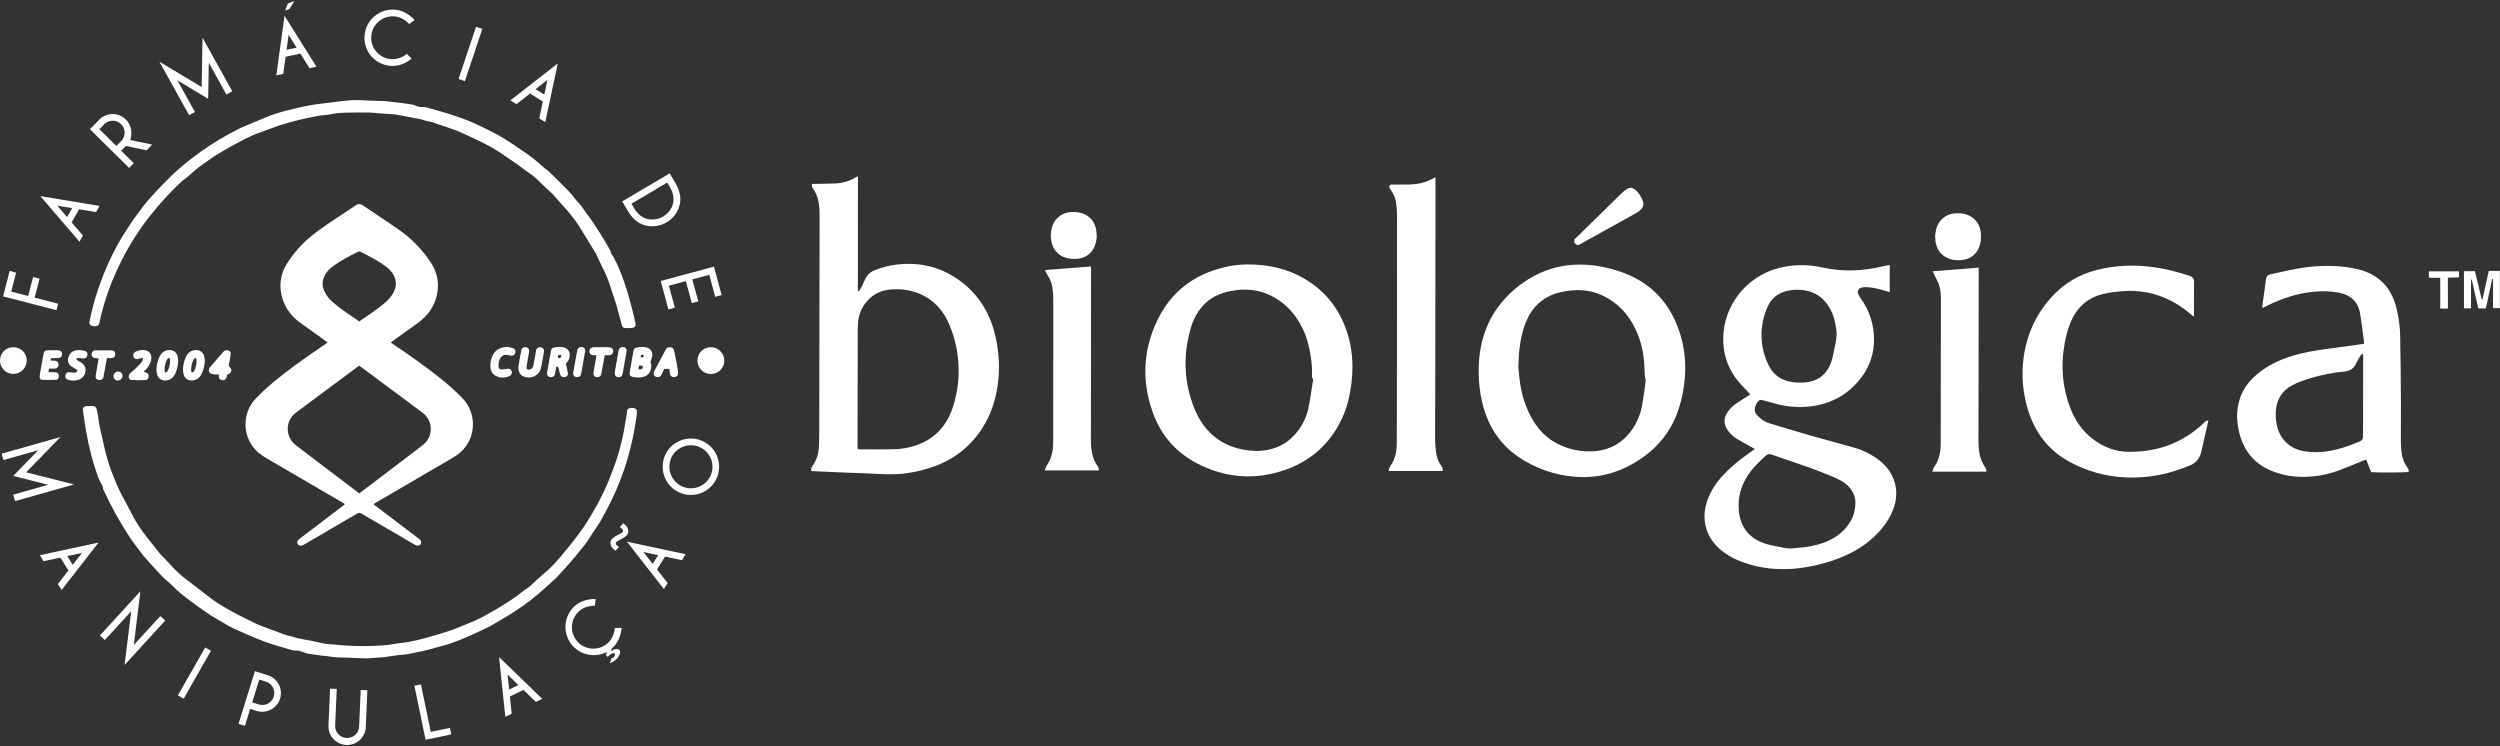 <?xml version="1.0" encoding="utf-8"?>
<!-- Generator: Adobe Illustrator 23.0.2, SVG Export Plug-In . SVG Version: 6.00 Build 0)  -->
<svg version="1.1" id="Layer_1" xmlns="http://www.w3.org/2000/svg" xmlns:xlink="http://www.w3.org/1999/xlink" x="0px" y="0px"
	 viewBox="0 0 2476.82 739.13" style="enable-background:new 0 0 2476.82 739.13;" xml:space="preserve">
<rect x="0" y="0" width="2476.82" height="739.13" fill="#333333" stroke="none"/>
<style type="text/css">
	.st0{fill-rule:evenodd;clip-rule:evenodd;fill:#FFFFFF;}
	.st1{fill:#FFFFFF;}
</style>
<title>LOGO+ESCRITA</title>
<path class="st0" d="M89.02,402.28c1,0,1.92,0,2.88,0c2.5,0.13,3.43,1.14,4,3.58c1.45,5.89,1.82,12,3.07,17.88
	c1.6,7.58,3.53,15.09,5.19,22.66c2.27,9.58,5.35,18.95,9.22,28c2.86,7.27,6.21,14.35,10,21.18c3.26,5.69,6,11.63,9.17,17.39
	c5.13,9.47,11.77,17.88,18.51,26.21c2.72,3.36,5.33,6.79,8.06,10.13c0.9,1.1,2,2,3,3c2.7,2.84,5.43,5.66,8.05,8.56
	c4.77,5.28,10.06,10.07,15.79,14.28c6.76,5,13.31,10.24,20,15.33c3,2.33,6.05,4.74,9.28,6.79c4.78,3,9.68,5.9,14.65,8.62
	c5.26,2.87,10.65,5.51,16,8.18c3.79,1.88,7.55,3.85,11.46,5.43c6.06,2.44,12.25,4.58,18.38,6.84c0.89,0.34,1.8,0.64,2.7,1
	c2.84,1,5.58,2.29,8.65,2.74c2.18,0.48,4.31,1.11,6.4,1.89c0.61,0.18,1.23,0.33,1.85,0.45c4.85,0.92,9.71,1.8,14.55,2.75
	c2.83,0.56,5.65,1.13,8.43,1.87c4.05,1.08,8.22,1.09,12.34,1.49c13.44,1.46,26.97,1.91,40.47,1.35c6-0.33,12.1-0.52,18.1-1.7
	c5.23-1,10.63-1.23,15.88-2.23c5.95-1.13,11.86-2.58,17.71-4.21c8-2.23,16-4.51,23.83-7.21c6.79-2.34,13.35-5.35,20.05-8
	c9-3.5,17.14-8.54,25.5-13.24c4.87-2.75,9.38-6,14.15-8.91c6.06-3.63,11.05-8.66,17.06-12.32c2-1.23,3.58-3.16,5.35-4.76
	c2.67-2.41,5.33-4.82,8-7.21c2.87-2.54,5.89-4.92,8.61-7.61c3.22-3.21,6.31-6.57,9.24-10c4.6-5.42,9.1-10.93,13.49-16.53
	c3.73-4.77,7.34-9.64,10.78-14.63c2.68-3.87,5-8,7.48-12c8.39-13.99,15.43-28.75,21-44.08c4.75-12.48,8.37-25.36,10.8-38.49
	c1-5.66,1.94-11.34,2.88-17c0.11-0.62,0.07-1.27,0.16-1.9c0.05-0.63,0.19-1.26,0.42-1.85c0.87-1.78,3.48-2.4,6.72-1.66
	c1.76,0.31,2.95,1.96,2.68,3.72c-0.11,2.23-0.34,4.46-0.7,6.67c-1.79,12.74-4.47,25.34-8,37.71c-4.22,14.92-9.76,29.44-16.54,43.39
	c-3.4,6.88-7,13.68-10.8,20.32c-2.87,5-6.44,9.54-9.39,14.48c-4.09,6.83-9.23,12.85-14.21,19c-4,5-8.33,9.68-12.58,14.46
	c-2.81,3.16-5.64,6.32-8.65,9.29s-6.18,5.55-9.24,8.36c-9.28,8.59-19.25,16.39-29.83,23.32c-8.56,5.58-17.5,10.58-26.3,15.8
	c-1.16,0.69-2.46,1.14-3.68,1.72c-11.11,5.29-22.24,10.55-33.88,14.58c-5.26,1.82-10.7,3.13-16.07,4.63c-4,1.11-8,2.32-12,3.22
	c-5.13,1.14-10.36,1.88-15.48,3.07c-2.75,0.63-5.51,0.46-8.25,0.85c-5.21,0.74-10.42,1.58-15.65,2.19
	c-3.55,0.41-7.14,0.46-10.72,0.71c-1.83,0.13-3.65,0.48-5.48,0.46c-3.5,0-7-0.27-10.51-0.4c-4.47-0.18-8.94-0.39-13.41-0.5
	c-4.88,0.02-9.74-0.39-14.55-1.22c-1.71-0.35-3.51-0.25-5.25-0.48c-5.13-0.7-10.27-1.41-15.39-2.23c-1.22-0.31-2.42-0.72-3.58-1.22
	c-2.78-0.92-5.49-2.1-8.56-1.76c-1.11,0.06-2.23-0.1-3.28-0.47c-8.79-2.65-17.72-4.95-26.32-8.14c-10.3-3.84-20.42-8.25-30.43-12.82
	c-5.35-2.44-10.29-5.76-15.44-8.63c-9.21-5.15-17.7-11.33-26.21-17.62c-4.1-3.05-8.24-6.07-12.15-9.35
	c-3.12-2.61-5.88-5.64-8.87-8.4c-2.16-2-4.44-3.87-6.65-5.81c-0.72-0.64-1.4-1.31-2.06-2c-4.51-4.86-9.09-9.67-13.49-14.63
	c-3.53-3.81-6.84-7.81-9.91-12c-2.83-4.06-6-7.82-8.73-12c-9.85-15.05-18.59-30.8-26.14-47.12c-0.28-0.48-0.46-1.02-0.54-1.57
	c0-2.38-1.43-4.15-2.5-6.11c-1.08-1.96-2-4-2.76-6.1c-5.02-14.25-8.82-28.91-11.38-43.8c-1.21-6.84-2.14-13.74-3.17-20.61
	c-0.49-3.26,0.84-4.88,4.08-5C87.26,402.25,88.14,402.28,89.02,402.28z"/>
<path class="st0" d="M622.5,325.07h-1.87c-3.18,0-3.92-0.62-4.72-3.62c-1.74-6.46-3.44-12.93-5.27-19.36
	c-1.1-3.84-2.41-7.62-3.68-11.41c-2.29-6.89-4.34-13.88-7.51-20.45c-2.33-4.82-4.72-9.6-7-14.42c-0.69-1.43-1.09-3-1.9-4.36
	c-5.56-9.16-11.13-18.31-16.81-27.39c-5.11-8.17-11.51-15.32-17.94-22.44c-2.89-3.2-5.65-6.51-8.58-9.68c-1.35-1.45-3-2.63-4.43-4
	c-3.88-3.7-7.73-7.43-11.58-11.15c-2.51-2.35-5.25-4.44-8.17-6.24c-3.09-2-5.84-4.47-8.86-6.57c-6.3-4.39-12.63-8.72-19-13
	c-9.33-6.21-19.42-11-29.58-15.68c-4.57-2.1-9.12-4.28-13.8-6.08c-5.5-2.12-11.14-3.87-16.72-5.78c-0.54-0.12-1.08-0.28-1.6-0.47
	c-3.28-1.46-6.75-2.47-10.3-3c-1.48-0.33-2.93-0.75-4.35-1.27c-0.52-0.2-1.06-0.36-1.6-0.5c-8.3-1.59-16.59-3.2-24.91-4.72
	c-1.81-0.25-3.64-0.4-5.47-0.45c-3.67-0.26-7.33-0.48-11-0.76c-3.1-0.23-6.2-0.71-9.31-0.75c-7.75-0.09-15.52-0.18-23.27,0.08
	c-5.19,0.05-10.37,0.57-15.47,1.55c-4,0.87-8.26,0.81-12.33,1.56c-6.44,1.17-12.84,2.53-19.21,4.08
	c-6.28,1.55-12.54,3.21-18.68,5.23c-7.43,2.44-14.71,5.37-22.08,8c-8.56,3-16.35,7.62-24.37,11.74c-4.34,2.23-8.35,5-12.62,7.29
	c-6.15,3.3-11.56,7.68-17.32,11.53s-10.74,8.78-16.09,13.21c-1.42,1.17-2.92,2.23-4.37,3.35c-0.33,0.23-0.64,0.48-0.93,0.75
	c-8.05,7.54-15.68,15.52-22.86,23.89c-6.09,7.3-12.12,14.6-17.56,22.41c-9.36,13.55-17.47,27.92-24.24,42.94
	c-6.3,13.91-11.32,28.36-15,43.17c-0.65,2.56-1.16,5.14-1.73,7.71c0,0.08,0,0.16,0,0.24c-0.62,2.53-3.05,3.51-6.76,2.72
	c-1.95-0.25-3.32-2.02-3.08-3.97c0.03-0.23,0.08-0.46,0.16-0.68c2-10.18,4.64-20.23,7.9-30.09c2.63-7.46,5.25-14.94,8.4-22.18
	c4.71-10.85,9.77-21.55,16.11-31.58c3.62-5.74,7.28-11.46,11.08-17.09c2.1-3.11,4.67-5.9,6.74-9c4.37-6.56,9.79-12.22,15-18
	c4-4.37,8.18-8.52,12.31-12.75c10-10.23,21.13-19,32.66-27.4c12.19-8.65,25.04-16.34,38.43-23c1.34-0.69,2.78-1.21,4.18-1.8
	c7.43-3.13,14.83-6.36,22.31-9.36c6.43-2.64,13.05-4.8,19.8-6.45c4.9-1.15,9.75-2.49,14.66-3.56c4.6-1,9.23-1.86,13.88-2.59
	c3.93-0.62,7.9-1,11.85-1.45c6.17-0.76,12.33-1.72,18.53-2.25c5.38-0.61,10.81-0.78,16.22-0.49c7.51,0.62,15,0.5,22.51,0.89
	c2.86,0.15,5.7,0.66,8.56,1c1.19,0.13,2.39,0.13,3.58,0.29c5,0.66,10,1.26,14.91,2.09c1.76,0.47,3.48,1.07,5.16,1.79
	c1.89,0.62,3.89,0.85,5.87,0.69c1.83,0.02,3.65,0.36,5.37,1c9.05,2.64,18.18,5,27.09,8.12c8.27,2.71,16.34,5.99,24.16,9.8
	c7.67,3.88,15.57,7.42,22.9,12c5.83,3.62,11.51,7.5,17.2,11.35c4.1,2.77,8.22,5.53,12.11,8.58s7.37,6.37,11.08,9.53
	c1,0.82,2.09,1.44,3.08,2.23c0.86,0.71,1.68,1.46,2.46,2.25c3.94,3.87,7.87,7.75,11.78,11.63c2.15,2.14,4.29,4.29,6.4,6.48
	c1.32,1.38,2.62,2.79,3.85,4.26s2.14,2.77,3.21,4.15c0.38,0.51,0.79,1,1.23,1.46c3,3,5.65,6.33,7.89,9.93
	c1.39,2.22,3.16,4.22,4.71,6.36c7.37,10.44,14.18,21.26,20.4,32.43c0.29,0.38,0.49,0.82,0.6,1.29c0.11,2.34,1.8,3.83,2.82,5.7
	c2.01,3.63,3.84,7.36,5.47,11.18c7.28,17.47,12.24,35.65,16.33,54.09c0.69,3.13-0.51,4.78-3.67,5.12c-1.1,0.11-2.23,0-3.35,0V325.07
	z"/>
<path class="st0" d="M691.02,357.42c-0.17-6.86,4.8-13.27,13.28-13.42c7.33,0,13.28,5.95,13.28,13.28s-5.95,13.28-13.28,13.28
	C697.02,370.56,691.1,364.7,691.02,357.42z"/>
<path class="st0" d="M26.42,357.27c-0.01,7.3-5.94,13.2-13.23,13.18c-7.3-0.01-13.2-5.94-13.19-13.23
	c-0.09-7.21,5.68-13.14,12.89-13.23c0.12,0,0.23,0,0.35,0C21.79,344.25,26.55,350.69,26.42,357.27z"/>
<path class="st0" d="M523.69,373.99c-8-0.1-10.78-5.7-10-11.37c0.69-5.14,1.76-10.24,2.75-15.33c0.24-2.06,2.1-3.54,4.16-3.31
	c0.19,0.02,0.38,0.06,0.57,0.11c2.38,0.5,3.4,2,3,4.58c-0.69,4.26-1.48,8.5-2.22,12.75c-0.15,0.72-0.26,1.44-0.32,2.17
	c-0.08,2.14,0.59,2.76,2.67,2.58s3.55-1.55,4.13-4.05c0.41-1.79,0.67-3.61,1-5.42c0.57-3.14,1.18-6.28,1.68-9.44
	c0.46-2.92,3.52-3.69,5.51-2.93s2.65,2.09,2.28,4.44c-0.47,3.08-1,6.14-1.62,9.21c-0.38,2.12-0.74,4.25-1.23,6.34
	C534.81,370.11,529.61,374.18,523.69,373.99z"/>
<path class="st0" d="M50.53,354.9c-0.16,0.8-0.29,1.4-0.41,2c0.21,0.15,0.45,0.25,0.7,0.32c1.2,0,2.4,0,3.59,0.11
	c2.37,0.25,3.57,1.53,3.61,3.69c0.21,2.05-1.28,3.88-3.32,4.1c-0.06,0.01-0.12,0.01-0.18,0.01c-1.89,0.19-3.81,0-5.9,0
	c-0.23,1.2-0.41,2.19-0.66,3.51l3.17,0.08c1.44-0.03,2.87,0.04,4.3,0.21c1.75,0.27,3.01,1.81,2.93,3.58c0,1.79-1,3.69-2.67,3.77
	c-4.68,0.22-9.39,0.21-14.07,0c-1.59-0.07-2.46-1.63-2.38-3.39c0.11-1.27,0.29-2.54,0.56-3.79c1.09-6.14,2.17-12.28,3.31-18.4
	c0.51-2.73,1.51-3.61,4.18-3.66c3.44-0.07,6.88-0.09,10.32,0c3,0.08,4.47,2.2,3.69,5c-0.27,1.38-1.41,2.43-2.81,2.59
	c-0.95,0.1-1.91,0.15-2.87,0.15C53.95,354.92,52.28,354.9,50.53,354.9z"/>
<path class="st0" d="M663.14,365.44h-5c-0.88,1.84-1.75,3.7-2.66,5.55c-1.13,2.26-2.72,3-5.09,2.52c-1.85-0.32-3.08-2.07-2.76-3.92
	c0.01-0.06,0.02-0.12,0.03-0.17c0.17-0.78,0.44-1.53,0.81-2.24c3.66-6.91,7.3-13.83,11-20.7c0.86-1.91,2.97-2.93,5-2.42
	c1.73,0.17,3.12,1.51,3.36,3.23c0.85,4.14,1.77,8.27,2.56,12.42c0.52,2.74,0.87,5.51,1.29,8.27c0.08,0.47,0.12,0.95,0.13,1.43
	c0,2.55-1.2,4-3.57,4.22c-2.55,0.23-4.12-1-4.5-3.51C663.54,368.64,663.36,367.14,663.14,365.44z"/>
<path class="st0" d="M141.63,354.59c-1.12,0.14-2.12,0.23-3.1,0.42c-0.62,0.13-1.19,0.46-1.81,0.62c-1.83,0.64-3.83-0.31-4.48-2.14
	c0,0,0,0,0-0.01c-0.79-1.85-0.02-4,1.77-4.93c3.55-1.59,7.25-2.51,11.15-1.23c3.57,1.16,5.15,4.48,4.75,8.17
	c-0.46,4.23-2.6,7.65-5.46,10.67c-0.65,0.68-1.31,1.35-2.21,2.3c1,0.2,1.65,0.3,2.29,0.48c1.62,0.37,2.76,1.83,2.72,3.5
	c0.05,2-0.94,3.88-2.71,4c-4.76,0.32-9.53,0.32-14.29,0c-3-0.25-3.68-4.25-1.29-6.58c1.6-1.56,3.37-2.94,5-4.48
	c1.91-1.81,3.82-3.64,5.55-5.61C140.63,358.37,141.78,356.88,141.63,354.59z"/>
<path class="st0" d="M76.68,366.59l-2.05-1.24c-1-0.61-2-1.24-3.1-1.82c-5-2.81-5.07-8.27-2.41-12.44c2-3.13,5.23-4.16,8.68-4.29
	c2.07,0,4.13,0.28,6.12,0.84c1.84,0.34,3.06,2.1,2.72,3.95c-0.03,0.15-0.07,0.3-0.11,0.44c-0.31,2.02-2.2,3.41-4.22,3.09
	c-0.06-0.01-0.13-0.02-0.19-0.03c-1.34-0.19-2.68-0.39-4-0.46c-0.63-0.01-1.26,0.14-1.82,0.44c-0.48,0.19-0.73,0.73-0.54,1.21
	c0.08,0.22,0.25,0.4,0.46,0.51c1.14,0.74,2.37,1.32,3.56,2c2.19,1.05,3.86,2.93,4.64,5.23c1.32,4.92-1.22,10.07-5.94,12
	c-3.63,1.35-7.62,1.41-11.28,0.15c-2-0.65-2.89-2.42-2.37-4.59c0.37-1.9,2.19-3.16,4.1-2.83c1.58,0.15,3.16,0.47,4.75,0.49
	c1.54,0.11,2.88-1.05,3-2.59C76.68,366.63,76.68,366.61,76.68,366.59z"/>
<path class="st0" d="M503.09,343.68c1.69,0.3,3.36,0.7,5,1.19c1.71,0.45,2.81,2.12,2.54,3.87c-0.21,2.75-2.29,4.13-5.08,3.48
	c-1.45-0.39-2.95-0.61-4.45-0.65c-2.3,0.01-4.4,1.3-5.45,3.35c-1.34,2.38-1.95,5.1-1.77,7.83c0.1,2.24,1,3.26,3.28,3.31
	c1.74-0.06,3.47-0.28,5.17-0.65c1.42-0.42,2.95,0.04,3.9,1.18c0.97,1.13,1.15,2.73,0.46,4.05c-0.36,0.79-0.95,1.45-1.71,1.87
	c-4.62,2-9.34,2.21-13.89-0.13c-3.81-2-5.18-5.55-5.31-9.56c-0.14-3.94,0.77-7.84,2.63-11.31
	C491.35,346.1,496.12,343.87,503.09,343.68z"/>
<path class="st0" d="M216.83,370.96c-1.67,0.09-3.34,0.07-5-0.05c-1.25-0.08-2.46-0.49-3.51-1.19c-1.89-1.48-1.92-3.94-0.21-6
	c3.14-3.72,6.37-7.37,9.56-11.05c1.2-1.38,2.44-2.75,3.62-4.15c0.94-1.13,2.41-1.68,3.86-1.46c1.89-0.03,3.44,1.48,3.47,3.37
	c0,0.3-0.03,0.59-0.1,0.88c-0.55,3.55-1.21,7.08-1.81,10.62c-0.06,0.31-0.08,0.62-0.11,0.91c3.63,2.1,3.68,7-1.44,8.29
	c-0.17,0.72-0.35,1.49-0.55,2.25c-0.62,2.44-2.23,3.61-4.49,3.28s-3.31-1.65-3.32-4.19L216.83,370.96z"/>
<path class="st0" d="M590.72,351.9c-1,0-2,0.05-2.88,0c-2.49-0.18-3.82-1.47-3.88-3.69c-0.19-2.07,1.34-3.91,3.42-4.09
	c0.03,0,0.06,0,0.08-0.01c0.71-0.1,1.43-0.15,2.15-0.13c4.07,0,8.14,0,12.22,0c0.79-0.02,1.59,0.04,2.37,0.18
	c2.2,0.41,3.36,1.75,3.31,3.72c0.12,2.09-1.48,3.88-3.57,4c-0.04,0-0.07,0-0.11,0c-1.5,0.12-3,0-4.71,0c-0.57,3.09-1.11,6-1.63,8.85
	c-0.59,3.22-1.11,6.45-1.77,9.65c-0.16,1.94-1.87,3.38-3.81,3.22c-2.66,0.06-4.24-1.51-3.95-4.21c0.25-2.37,0.77-4.72,1.19-7.08
	c0.51-2.9,1.06-5.8,1.56-8.71C590.76,353.03,590.76,352.47,590.72,351.9z"/>
<path class="st0" d="M97.68,355.03c-1.22-0.06-2.23-0.08-3.24-0.17c-2.36-0.2-3.78-1.68-3.72-3.83s1.37-3.83,3.7-3.88
	c5.44-0.1,10.87-0.09,16.3,0c1.85-0.08,3.42,1.35,3.51,3.21c0,0.08,0,0.16,0,0.23c0.12,2.36-1.07,3.95-3.33,4.16
	c-1.57,0.15-3.17,0-4.89,0c-0.23,1-0.43,1.77-0.57,2.53c-1,5.34-2,10.68-2.87,16c-0.33,2.12-2.32,3.56-4.44,3.23
	c-0.11-0.02-0.22-0.04-0.33-0.07c-2.37-0.48-3.46-2.1-3-4.56c0.79-4.56,1.63-9.12,2.43-13.68C97.38,357.3,97.5,356.28,97.68,355.03z
	"/>
<path class="st0" d="M609,369.4c0.31-1.76,0.67-3.88,1-6c1-5.34,1.92-10.68,2.84-16c0.16-1.46,1.13-2.71,2.51-3.23
	c1.33-0.66,2.91-0.51,4.1,0.37c1.15,0.93,1.64,2.44,1.26,3.87c-1.25,7.07-2.46,14.15-3.73,21.22c-0.53,3-1.9,4.16-4.39,4
	C610.32,373.52,608.99,372.12,609,369.4z"/>
<path class="st0" d="M579.76,347.9c-0.29,1.64-0.64,3.6-1,5.56c-1,5.5-1.92,11-2.92,16.5c-0.43,2.36-1.31,3.28-3.24,3.59
	c-3.12,0.51-5.16-1.49-4.63-4.63c0.79-4.64,1.64-9.27,2.46-13.91c0.45-2.51,0.84-5,1.34-7.54c0.23-2.08,1.97-3.66,4.06-3.69
	C578.26,343.67,579.77,345.13,579.76,347.9z"/>
<path class="st0" d="M121.36,372.44c0.01,2.48-2,4.49-4.48,4.5c-0.04,0-0.07,0-0.11,0c-2.24,0.13-4.17-1.58-4.3-3.83
	c-0.01-0.2-0.01-0.4,0.01-0.59c0.06-2.5,2.14-4.47,4.63-4.4c0.03,0,0.06,0,0.09,0c2.3,0,4.17,1.87,4.16,4.18
	C121.36,372.34,121.36,372.39,121.36,372.44z"/>
<path class="st0" d="M457.9,394.21c-6.8-6.88-14.01-13.36-21.59-19.38c-15-12-30.72-23-46.64-33.75c-0.78-0.53-1.54-1.08-2.44-1.7
	c0.48-0.43,0.74-0.71,1-0.93c7.79-5.61,15.56-11.25,23.39-16.79c3.79-2.54,7.28-5.5,10.43-8.8c6.78-7.25,10.9-16.59,11.68-26.49
	c0.76-9.25-1.66-18.49-6.87-26.17c-8.19-12.58-18.71-23.48-31-32.11c-11.99-8.5-24.43-16.5-36.71-24.8
	c-1.99-1.49-4.73-1.45-6.67,0.1c-9.57,6.42-19.24,12.67-28.75,19.16c-5.21,3.56-10.34,7.28-15.21,11.29
	c-9.72,7.88-18.04,17.35-24.61,28c-5.51,8.78-7.37,19.36-5.19,29.49c2.42,11.94,8.88,21.27,18.63,28.37
	c7.43,5.42,15,10.7,22.44,16.05c1.55,1.1,3.06,2.26,4.8,3.56c-1.43,1-2.64,1.91-3.89,2.75c-13.32,9-26.5,18.2-39.21,28.06
	c-9.92,7.7-19.62,15.67-28.24,24.86c-14.03,15.01-13.23,38.55,1.79,52.58c0.36,0.33,0.72,0.66,1.09,0.98
	c3.19,2.54,6.58,4.8,10.15,6.76c24.49,14.34,49.01,28.64,73.54,42.9c0.61,0.36,1.18,0.78,1.92,1.26c-0.6,0.53-1,1-1.53,1.33
	l-21.41,16.25c-7.51,5.7-15.02,11.41-22.53,17.14c-1.83,1.4-2.3,3.16-1.37,4.78s3.07,2.1,5.1,1.16c0.65-0.31,1.27-0.68,1.89-1
	c17.33-10.1,34.67-20.22,52-30.37c1.23-0.89,2.88-0.89,4.11,0c17.51,10.28,35.05,20.51,52.62,30.7c0.74,0.47,1.54,0.83,2.38,1.06
	c1.53,0.41,3.14-0.28,3.9-1.66c0.7-1.41,0.38-3.11-0.77-4.18c-0.53-0.49-1.09-0.94-1.68-1.35l-41.47-31.48
	c-0.94-0.71-1.86-1.45-2.94-2.3c0.73-0.52,1.22-0.91,1.75-1.22l59.84-34.95c6.83-4,13.82-7.74,20.42-12.1
	C471.47,438.44,474.17,410.82,457.9,394.21z M321.77,289.46c-3.42-6.65-2.68-12.93,1.4-19c1.97-2.73,4.4-5.1,7.19-7
	c7.58-5.54,15.87-9.84,24.27-14c0.77-0.43,1.72-0.43,2.49,0c9.4,4.62,18.72,9.38,26.9,16c2.19,1.75,4.05,3.88,5.49,6.29
	c3.93,6.69,3.41,13.23-0.63,19.68c-2,3.19-4.49,6.05-7.36,8.48c-8,6.81-16.79,12.47-25.61,18.53c-9.15-6.27-18.33-12.1-26.51-19.31
	C326.27,296.42,323.68,293.13,321.77,289.46z M418.94,440.88c-9.24,7.25-18.67,14.27-28,21.38l-32.86,24.94
	c-0.69,0.53-1.42,1-2.21,1.59l-5-3.82l-57.54-43.66c-7.04-5.21-9.98-14.31-7.32-22.65c1.33-3.97,3.87-7.43,7.25-9.9
	c9.76-7.25,19.51-14.51,29.24-21.79c10.39-7.72,20.79-15.43,31.22-23.12l2.18-1.58c3.32,2.45,6.55,4.79,9.75,7.17
	c17.64,13.12,35.28,26.25,52.91,39.38c8.93,6.5,10.9,19.01,4.4,27.94C421.83,438.32,420.47,439.71,418.94,440.88L418.94,440.88z"/>
<path class="st0" d="M640.72,344.26c-2.96-0.67-6.02-0.72-9-0.13c-3,0.48-3.71,1.19-4.27,4.26c-0.46,2.51-0.89,5-1.33,7.55
	c-0.75,4.33-1.53,8.65-2.24,13c-0.38,2.33,0.53,4,2.61,4.41c3.95,0.83,7.92,1.1,11.84-0.24c2.95-0.93,5.27-3.24,6.21-6.19
	c1-2.9,1.11-5.78-0.14-8.13c0.71-1.99,1.3-4.03,1.76-6.1C646.87,348.88,644.48,345.19,640.72,344.26z M632.5,365.9
	c0.18-1.14,0.36-2.26,0.58-3.67c0.9,0,1.52,0,2.14,0c0.52,0.06,1.04,0.15,1.55,0.27C637.09,365.37,636.03,366.23,632.5,365.9
	L632.5,365.9z M634.63,353.96c0.15-0.75,0.3-1.5,0.46-2.33h2.66C637.87,353.93,637.2,354.43,634.63,353.96z"/>
<path class="st0" d="M560.63,360.38c2.74-3,3.74-5.27,3.79-8.44c0.06-4.11-2-6.82-6-7.8c-2.91-0.61-5.91-0.59-8.81,0.05
	c-2.71,0.47-3.36,1.12-3.85,3.81c-0.82,4.47-1.6,9-2.4,13.45c-0.46,2.59-1,5.18-1.37,7.79s1.29,4.5,4,4.41
	c1.94,0.11,3.63-1.32,3.83-3.25c0.45-2.11,0.73-4.25,1.18-6.36c0.09-0.43,0.61-1.08,0.92-1.08s0.9,0.51,1.18,0.91
	c0.22,0.43,0.36,0.89,0.43,1.36c0.43,1.78,0.82,3.58,1.29,5.36c0.67,2.49,2.55,3.53,5.15,2.91c2.15-0.52,3.07-2.11,2.55-4.6
	C561.91,366.09,561.26,363.29,560.63,360.38z M552.88,354.8c-0.26-3,0.43-3.82,3-3.06c0.39,2.31-0.34,3.07-3.02,3.06L552.88,354.8z"
	/>
<path class="st0" d="M175.92,352.85c-1.23-4.72-5.52-6.7-9.78-5.95c-4,0.71-6.54,3.2-8.2,6.67c-1.87,3.98-2.86,8.32-2.92,12.72
	c0.01,1.27,0.16,2.54,0.43,3.78c1.1,6.1,6.45,7.67,10.78,6.58c3.92-1,6.23-3.74,7.75-7.23c1.59-3.9,2.49-8.04,2.65-12.25
	C176.47,355.72,176.23,354.28,175.92,352.85z M168.43,357.29c0.07,3.2-0.59,6.37-1.91,9.28c-0.42,1.35-1.54,2.35-2.93,2.61
	c-0.21-0.56-0.37-1.13-0.46-1.72c-0.18-3.51,0.46-7.02,1.87-10.24c0.1-0.22,0.21-0.43,0.33-0.63c0.55-0.87,1.05-2.06,2.27-1.76
	S168.42,356.4,168.43,357.29L168.43,357.29z"/>
<path class="st0" d="M202.27,353.09c-1.18-4.7-5.3-7.11-10.07-6.15c-4.19,0.85-6.69,3.59-8.28,7.25c-1.78,4.03-2.67,8.4-2.6,12.8
	c0.06,1.11,0.22,2.21,0.46,3.3c1,5.32,5.73,7.48,10.49,6.42c4-0.9,6.42-3.7,8-7.28c1.57-3.91,2.48-8.05,2.69-12.26
	C202.77,356.06,202.63,354.59,202.27,353.09z M192.72,366.76c-0.07,0.14-0.15,0.28-0.23,0.42c-0.53,0.89-1.07,2.05-2.25,1.79
	s-0.79-1.58-0.81-2.45c-0.13-3.36,0.58-6.69,2.06-9.71c0.53-1.05,1.08-2.2,2.84-2c0.21,0.65,0.34,1.32,0.4,2
	C194.82,360.24,194.13,363.64,192.72,366.76z"/>
<path class="st1" d="M9.56,268.46l6.39,1.65l-4.84,18.8l16.83,4.34l4.85-18.8l6.43,1.66l-4.85,18.8l23.23,6l-1.65,6.39L3.07,293.66
	L9.56,268.46z"/>
<path class="st1" d="M78.73,239.48l-38.77-45.19l58.67,9.74l-3.42,6.1l-16.85-2.8l-7.35,13.08l11.14,12.94L78.73,239.48z
	 M71.47,206.23l-14.71-2.45l9.73,11.3L71.47,206.23z"/>
<path class="st1" d="M124.75,144.59l0.06-0.12l-4.78,4.84l12.52,12.39l-4.64,4.69l-38.82-38.41l10.79-10.91
	c3.32-2.62,7.41-4.06,11.64-4.09c10.19-0.02,18.49,8.18,18.58,18.37c0,3.54-0.39,5.99-1.18,7.36l21.87,4.55l-5.6,5.66L124.75,144.59
	z M98.45,127.96l16.83,16.63l4.78-4.83c4.6-4.65,4.56-12.15-0.09-16.74c-0.01-0.01-0.02-0.02-0.03-0.03
	c-2.2-2.24-5.23-3.47-8.37-3.39c-3.14-0.02-6.16,1.25-8.34,3.51L98.45,127.96z"/>
<path class="st1" d="M199.83,86.28l0.8-48.93l29.49,53.06l-5.8,3.23l-17.46-31.42l-0.61,35.65l-30.51-18.28l17.42,31.34l-5.77,3.21
	l-29.45-53L199.83,86.28z"/>
<path class="st1" d="M273.73,74.64l8.18-59l31.58,50.42l-6.86,1.53l-9-14.5l-14.67,3.16l-2.33,16.92L273.73,74.64z M291.73,1l-5.1,8
	l-4.18,1.59l2.72-7.14L291.73,1z M293.88,47.19l-7.95-12.6l-2,14.78L293.88,47.19z"/>
<path class="st1" d="M403.16,53.38l4.65,4.78c-6.77,5.29-13.74,7.66-20.91,7.11c-15.35-1.13-26.87-14.48-25.74-29.83
	c0-0.06,0.01-0.12,0.01-0.17c1.21-15.35,14.6-26.83,29.96-25.68c7.17,0.55,13.7,3.96,19.59,10.23l-5.31,4
	c-4.51-4.67-9.44-7.19-14.79-7.58c-11.7-0.88-21.91,7.87-22.83,19.57c-0.87,11.71,7.91,21.91,19.62,22.78
	C392.76,59.02,398.01,57.28,403.16,53.38z"/>
<path class="st1" d="M477.87,28.59l-17.31,51.79l-6.26-2.09l17.33-51.77L477.87,28.59z"/>
<path class="st1" d="M505.69,99.47l46.94-36.67l-12.44,58.19l-5.93-3.7l3.56-16.7l-12.73-7.94l-13.46,10.54L505.69,99.47z
	 M539.24,93.74l3.11-14.59l-11.72,9.21L539.24,93.74z"/>
<path class="st1" d="M669.22,181.47c4.49,7.69,5.86,14.94,4.1,21.76c-3.88,14.93-19.12,23.91-34.06,20.07
	c-6.8-1.73-12.49-6.41-17.06-14.06l-5.74-9.72l47-27.77L669.22,181.47z M661.05,180.85l-35.48,21l2.36,4
	c3.47,5.88,7.81,9.53,13,10.95c11.37,2.9,22.95-3.94,25.9-15.3c1.22-5.2,0.1-10.74-3.37-16.61L661.05,180.85z"/>
<path class="st1" d="M714.94,292.33l-6.38,1.72l-5.88-21.8l-16.78,4.53l5.88,21.8l-6.41,1.73l-5.88-21.8l-16.78,4.52l5.88,21.8
	l-6.38,1.76l-7.58-28.21l52.73-14.22L714.94,292.33z"/>
<path class="st1" d="M25.89,467.94l47.44,12l-58.41,16.52l-1.81-6.39l34.58-9.79l-34.56-8.77l24.78-25.48L3.4,455.8l-1.77-6.35
	l58.33-16.52L25.89,467.94z"/>
<path class="st1" d="M39.42,550.04l58.21-12.51l-36.56,46.94l-3.73-5.88l10.5-13.48l-8-12.69l-16.68,3.57L39.42,550.04z
	 M72.1,559.53l9.17-11.76l-14.57,3.16L72.1,559.53z"/>
<path class="st1" d="M132.57,639.01l26.25-28.66l4.87,4.46l-40.27,44l6.57-53.26l-26.14,28.54l-4.87-4.5l40.1-43.78L132.57,639.01z"
	/>
<path class="st1" d="M208.99,644.73l-27,47.47l-5.73-3.26l27-47.47L208.99,644.73z"/>
<path class="st1" d="M247.85,702.29l-5.22,16.82l-6.3-2l16.22-52.14l14.65,4.62c3.86,1.73,7.02,4.7,9,8.44
	c4.75,9.06,1.26,20.25-7.8,25c-4.33,2.27-9.38,2.74-14.05,1.3L247.85,702.29z M256.85,673.29l-7,22.61l6.49,2
	c6.23,1.98,12.88-1.46,14.86-7.68c1.98-6.23-1.45-12.88-7.68-14.86c-0.06-0.02-0.12-0.04-0.18-0.06L256.85,673.29z"/>
<path class="st1" d="M357.35,683.59l6.59,0.29l-1.66,38.51c-0.69,4.17-2.75,7.99-5.86,10.86c-7.54,6.88-19.22,6.36-26.13-1.15
	c-3.37-3.56-5.13-8.35-4.84-13.25l1.57-36.57l6.6,0.29l-1.58,36.56c-0.1,6.56,5.14,11.96,11.7,12.05
	c6.31,0.09,11.59-4.76,12.03-11.05L357.35,683.59z"/>
<path class="st1" d="M421.63,732.88l-11.06-53.49l6.47-1.33l9.71,47l19-3.92l1.34,6.46L421.63,732.88z"/>
<path class="st1" d="M500.63,710.17l-6.22-59.22l42.76,41.38l-6.28,3.07l-12.28-11.88l-13.48,6.58l1.81,17L500.63,710.17z
	 M513.56,678.69l-10.72-10.38l1.59,14.83L513.56,678.69z"/>
<path class="st1" d="M601.3,645.86c-13.67,7.23-30.61,2-37.84-11.67c-5.92-11.2-3.58-24.98,5.7-33.6c5.33-4.82,12.31-7.2,20.92-7.13
	l-0.76,6.62c-6.46,0.05-11.69,1.89-15.69,5.51c-8.72,7.86-9.41,21.3-1.55,30.02s21.3,9.41,30.02,1.55c4-3.6,6.36-8.6,7.08-15
	l6.67-0.07c-0.85,8.55-3.95,15.21-9.28,20l-0.32,0.29l-1.26,3c3.43-2.5,6.25-3.1,8.47-1.8c1,1.08,1.14,2.6,0.48,4.56
	c-0.78,2.14-2.11,4.05-3.85,5.52c-1.66,1.57-3.69,2.7-5.9,3.27l1.57-4.63c0.78-0.19,1.5-0.58,2.08-1.13c0.62-0.53,1.09-1.22,1.34-2
	c0.24-0.53,0.17-1.16-0.19-1.62c-0.46-0.41-1.09-0.55-1.68-0.37c-1.09,0.29-2.11,0.81-3,1.51l-2.44,2.09l-1.64-1.83L601.3,645.86z"
	/>
<path class="st1" d="M611.86,530.17c2.94-1.36,4.69-2.5,5.27-3.43c0.05-0.06,0.08-0.14,0.09-0.22c0.2-0.8-0.01-1.65-0.55-2.28
	c-0.78-0.79-1.67-1.46-2.64-2l3.39-3.73c1.23,0.83,2.35,1.83,3.32,2.95c1.46,1.75,2.04,4.06,1.59,6.29
	c-0.13,0.57-0.36,1.11-0.67,1.6c-1.01,1.62-3.06,3.18-6.15,4.68c-3,1.42-4.7,2.58-5.27,3.49l-0.14,0.23
	c-0.16,0.8,0.08,1.63,0.63,2.23c0.76,0.76,1.63,1.41,2.57,1.93l-3.34,3.72c-1.25-0.79-2.38-1.76-3.35-2.88
	c-1.5-1.74-2.1-4.07-1.63-6.32c0.14-0.58,0.38-1.13,0.7-1.63C606.67,533.23,608.73,531.69,611.86,530.17z M657.73,583.59
	l-36.63-46.94l58.18,12.45l-3.7,5.93l-16.7-3.57l-8,12.72l10.53,13.45L657.73,583.59z M652.03,550.04l-14.58-3.13l9.2,11.74
	L652.03,550.04z"/>
<path class="st1" d="M670.63,438.13c13.41-7.65,30.48-2.98,38.13,10.43c7.65,13.41,2.98,30.48-10.43,38.13s-30.48,2.98-38.13-10.43
	c-3.67-6.43-4.63-14.05-2.69-21.2C659.36,447.85,664.11,441.72,670.63,438.13z M663.95,456.82c-3.11,11.37,3.59,23.1,14.95,26.21
	c11.37,3.11,23.1-3.59,26.21-14.95c3.11-11.37-3.59-23.1-14.95-26.21c-5.46-1.49-11.3-0.76-16.21,2.05
	c-4.99,2.73-8.63,7.4-10.05,12.9H663.95z"/>
<path class="st0" d="M1738.63,444.82c-2-1.11-3.55-1.89-5-2.73c-4.21-2.38-8.49-4.67-12.61-7.2c-3.47-2.1-6.5-4.84-8.94-8.08
	c-4.61-6.19-4.72-12.46-0.35-18.79c2.27-3.23,5.11-6.03,8.38-8.24c3.57-2.46,7.28-4.72,10.94-7.07l3-1.88c-0.9-1-1.6-1.88-2.34-2.67
	c-2.43-2.58-4.93-5.07-7.29-7.7c-13.46-15-18.82-32.62-16.71-52.56c3.09-29.23,26-58.28,62.32-64c11.7-1.88,23.65-1.52,35.22,1.05
	c20.23,4.51,40.28,3.73,60.29-1.16c2.12-0.52,4.29-0.85,6.67-1.31v26.9l-7.79-2.18c-5.46-1.51-11-2.84-16.67-2.73
	c-1.41,0-2.81,0.23-4.15,0.68c-2.34,0.78-3.6,3.32-2.82,5.66c0.03,0.08,0.06,0.16,0.09,0.24c0.7,1.67,1.6,3.25,2.69,4.7
	c8.45,11.7,13.02,25.75,13.07,40.18c0.24,13.66-4.14,27-12.43,37.86c-11.82,15.75-27.54,25.14-47,28.35
	c-12.71,2.02-25.7,1.27-38.09-2.18c-4.38-1.17-8.76-2.34-13.11-3.6c-1.46-0.55-3.11-0.08-4.08,1.14c-1.83,2.05-3.01,4.6-3.38,7.32
	c-0.28,2.24,0.45,4.49,2,6.13c3.27,3.67,7,6.76,11.79,8.2c14.19,4.3,28.38,8.61,42.63,12.7c14,4,28,7.65,42,11.63
	c9.47,2.63,18.29,7.2,25.91,13.41c6.87,5.64,11.94,12.59,14.34,21.26c2.64,9.52,1.61,18.81-2.09,27.85
	c-4.3,10.48-11.18,19.14-19.44,26.74c-11.18,10.3-24.36,17.15-38.64,22.06c-13.71,4.87-28.03,7.85-42.55,8.85
	c-18.83,1.1-37-1.68-54.39-9.35c-6.09-2.66-11.72-6.27-16.67-10.71c-14-12.69-18.26-30.27-11.73-48.33
	c3.38-9.01,8.55-17.25,15.2-24.21c7.02-7.55,14.83-14.33,23.3-20.21C1732.83,448.96,1735.43,447.07,1738.63,444.82z M1838.21,497.76
	c0-6.74-3.53-13.93-10.63-19.23c-2.37-1.71-4.92-3.16-7.6-4.33c-21.11-9.52-43.26-16.18-65-23.95c-1.82-0.75-3.91-0.36-5.34,1
	c-6.39,5.75-12.56,11.71-17.43,18.86c-7.38,10.82-10.74,22.78-9.5,35.83c1.57,16.45,10.34,27.48,26,32.62
	c5.14,1.69,10.57,2.54,15.91,3.6c3.94,0.79,7.9,1.7,12,1.06c1.89-0.3,3.82-0.38,5.73-0.54c8.18-0.54,16.25-2.16,24-4.81
	c10.87-3.89,19.88-10.23,26.19-20.06c3.45-5.41,5.57-11.33,5.62-20.05H1838.21z M1745.21,332.06c-0.05,10.63,2.5,21.11,7.42,30.53
	c3.9,7.94,11.26,13.61,19.93,15.36c5.91,1.3,12.01,1.52,18,0.65c9.45-1.27,16.6-6,21.21-14.34c1.39-2.46,2.47-5.08,3.21-7.81
	c1.43-5.55,2.56-11.2,3.64-16.84c0.6-2.85,0.94-5.75,1-8.66c-0.11-2.83-0.45-5.64-1-8.41c-1.36-8.4-4.21-16.19-9.67-22.86
	c-4.83-6.06-11.66-10.21-19.26-11.71c-6.35-1.34-12.91-1.26-19.22,0.24c-9,2.12-15.64,7.3-19.36,15.89
	c-3.89,8.81-5.93,18.33-5.99,27.96L1745.21,332.06z"/>
<path class="st0" d="M804.57,182.19c1.21,0,2.5,0,3.78,0c6.66-0.14,13.32-0.15,20-0.5c7.1-0.36,13.98-2.54,20-6.31
	c0.53-0.28,1.08-0.52,1.64-0.74c0,38.08-0.08,75.82-0.11,113.56l0.86,0.19c0.48-0.41,0.91-0.88,1.27-1.4
	c1.7-2.98,3.23-6.05,4.59-9.2c1.75-4.71,5.47-8.41,10.18-10.14c6.37-2.57,13.03-4.35,19.84-5.3c25.18-3.4,48,2.45,67.82,18.44
	c17.12,13.77,27.29,31.86,31.92,53.19c2.91,12.82,3.92,26,3,39.12c-2.12,26.91-11.53,50.66-31.46,69.49
	c-12.48,11.79-27.57,18.82-44,23.11c-12.9,3.42-26.27,4.77-39.6,4c-12.09-0.73-24.21-1-36.31-1.49c-10.8-0.44-21.59-0.9-32.38-1.38
	c-0.59,0-1.18-0.15-1.83-0.23c-0.4-1.71,0-3.51,1.07-4.9c4.43-6,6.24-12.87,6.53-20.15c0.28-7.06,0.24-14.13,0.26-21.2
	c0.13-66.85,0.25-133.7,0.36-200.55c0-6.55,0.21-13.12-1-19.62c-0.81-4.71-2.65-9.18-5.37-13.11
	C804.45,185.74,804.05,183.89,804.57,182.19z M849.57,444.93c1.13,0.11,1.82,0.22,2.51,0.22c10.5,0,21,0.17,31.51,0
	c4.44-0.03,8.87-0.43,13.25-1.18c23.61-4.3,39.69-17.62,47.2-40.58c5.11-15.6,6.84-32.12,5.06-48.44
	c-1.27-12.79-4.72-25.26-10.2-36.88c-11.91-25-36.29-33.71-58.14-31.09c-11.73,1.4-20.67,7.67-26.43,18.13
	c-3.35,6.08-4.5,12.67-4.51,19.55c-0.06,39.09-0.14,78.18-0.25,117.27V444.93z"/>
<path class="st0" d="M1235.76,261.99c21.3,0,38.92,4.15,55.19,13.34c24.11,13.63,38.88,34.37,45.69,61
	c3.78,14.76,4,29.73,2.09,44.79c-1.54,11.89-4.4,23.41-9.56,34.26c-11.61,24.39-30.42,41.12-55.7,50.06c-28,9.88-55.85,8.5-82.83-4
	c-23.8-11-40.34-29.08-48.93-53.84c-10.65-30.69-9.18-61.09,4.94-90.37c13.61-28.24,36.38-45.48,66.85-52.57
	C1220.79,262.92,1228.26,262.02,1235.76,261.99z M1244.57,446.83c0.5,0,1,0,1.51,0c1.31-0.08,2.62-0.18,3.93-0.29
	c15.39-1.33,27.66-8.21,36.69-20.78c4.56-6.21,7.77-13.31,9.43-20.83c1.78-8.27,2.94-16.67,4.24-25c0.3-1.94,1.31-4.05-0.47-5.94
	c-0.31-0.33-0.11-1.17-0.08-1.78c0.22-6.26-0.18-12.53-1.19-18.71c-1.48-10-3.94-19.8-8.52-28.91
	c-7.4-14.74-18.21-26.12-33.44-32.85c-13.39-5.91-27.21-5.95-41.23-2.54c-11.56,2.81-20.9,8.87-27.69,18.71
	c-3.23,4.66-5.73,9.78-7.41,15.19c-7.92,25.57-7.84,51.07,1,76.44c3.58,10.32,8.59,19.82,16.17,27.79
	C1210.27,440.75,1226.44,446.16,1244.57,446.83L1244.57,446.83z"/>
<path class="st0" d="M2342.23,340.38c-0.2-1.86-0.34-3.65-0.58-5.43c-1.15-8.29-2.09-16.62-3.55-24.85
	c-2-11.53-9.54-17.87-20.68-20.13c-8.24-1.51-16.66-1.83-25-0.94c-16.31,1.44-31.52,6.62-46.14,13.75c-1.36,0.67-2.72,1.34-4.08,2
	c-0.28,0.08-0.58,0.13-0.87,0.15c-0.04-0.55-0.04-1.1,0-1.65c1.13-8.29,2.28-16.59,3.43-24.88c0.11-0.8,0.28-1.59,0.4-2.39
	c0.18-2.2,1.89-3.97,4.08-4.22c9.18-1.92,18.31-4.13,27.53-5.77c10.94-1.98,22.05-2.84,33.16-2.55c8.89,0.18,17.73,1.3,26.38,3.36
	c20.4,5,32.87,18,37.88,38.24c2.21,8.62,3.44,17.45,3.69,26.34c0.46,22.3,0.65,44.61,0.81,66.92c0.09,13.43-0.18,26.86-0.1,40.29
	c0.09,3.93,0.45,7.85,1.09,11.73c0.73,4.5,2.49,8.78,5.12,12.5c1,1.43,2,2.83,1.41,4.71c-2.12,0.62-32.29,0.79-37,0.19
	c-1.58-4-3.22-8.07-5-12.48c-1.14,0.43-2.15,0.79-3.14,1.19c-7.86,3.17-15.64,6.55-23.59,9.47c-12.88,4.87-26.63,7.05-40.39,6.41
	c-9.6-0.43-19.05-2.6-27.87-6.41c-17.13-7.5-27.09-20.8-31.08-38.81c-2-9.07-2.48-18.19-0.4-27.33c2.71-11.89,9.21-21.39,18.49-29.1
	c10.33-8.58,22.18-14.28,34.95-18.18c10.65-3.26,21.59-5.08,32.59-6.62c12.19-1.71,24.39-3.31,36.59-5
	C2340.99,340.76,2341.62,340.59,2342.23,340.38z M2340.38,350.38c-0.52,0.44-1,0.93-1.41,1.47c-1.73,2.6-3.29,5.31-4.67,8.12
	c-2.31,5.38-6.37,7.64-12,8.17c-11.16,1.03-22.18,3.19-32.9,6.44c-6.58,2-13.08,4.13-19.12,7.49c-7.79,4.16-13.27,11.63-14.89,20.31
	c-1.12,5.87-1.07,11.89,0.15,17.74c2.77,14.88,12.79,24.61,27.69,27c8.3,1.26,16.75,1.13,25-0.4c9.79-1.72,19.1-5,28.26-8.77
	c4-1.65,4.59-2.51,4.6-6.78c0.04-12.92,0.08-25.84,0.11-38.76c0-12.82,0.06-25.64,0.05-38.46
	C2341.24,352.8,2341.63,351.52,2340.38,350.38z"/>
<path class="st0" d="M2187.94,416.48c-0.37,1.66-0.72,3.21-1.08,4.75c-2,8.65-4,17.28-5.9,26c-1.38,6.38-4.83,11.14-10.81,13.68
	c-5.2,2.2-10.51,4.13-15.91,5.78c-15.83,4.98-32.42,7.1-49,6.26c-19.24-0.9-38.02-6.17-54.93-15.4
	c-22.64-12.45-36.28-31.81-42.55-56.63c-3.5-13.32-4.7-27.13-3.55-40.85c2.49-27.22,13-50.88,32.61-70.14
	c13.19-13,29.35-20.52,47.39-24.06c20.7-4.07,41.39-3.35,61.95,1c7.19,1.52,14.22,3.78,21.32,5.73c0.87,0.26,1.72,0.58,2.55,0.95
	c2.26,0.82,3.74,3.01,3.66,5.41c0,0.61,0,1.21,0,1.82l-0.09,29.39v3.62c-1.35-1.05-2.21-1.67-3-2.35
	c-5.51-4.75-11.49-8.92-17.84-12.47c-15.72-8.58-33.67-12.2-51.49-10.38c-6.03,0.48-12.03,1.4-17.93,2.74
	c-15.55,3.78-26,13.65-32.09,28.29c-3.39,8.16-5.24,16.75-6.54,25.45c-3,19.56-0.93,39.57,6,58.11c4.6,12.48,11.7,23.23,22.29,31.46
	s22.54,12.86,35.82,13c28.66,0.27,53.9-8.83,74.83-28.84C2185.34,417.12,2185.33,417.1,2187.94,416.48z"/>
<path class="st0" d="M1429.2,466.64h-53.21c-0.05-1.74,0.47-3.44,1.47-4.86c5-7.11,6.39-15.12,6.4-23.57
	c0-28.87,0.04-57.75,0.13-86.63c0.06-46.67,0.09-93.31,0.1-139.94c-0.08-4.13-0.5-8.25-1.24-12.31c-0.69-3.59-2.12-7-4.2-10
	c-0.22-0.34-0.46-0.66-0.67-1c-0.82-1.37-2.1-2.83-1.31-4.42s2.71-0.92,4.14-1c5-0.1,9.9,0,14.84-0.11
	c8.93-0.14,17.44-1.88,25.14-6.66c0.26-0.15,0.55-0.26,0.84-0.34c0.07,0,0.18,0.07,0.56,0.21v2.81
	c-0.09,69.57-0.18,139.14-0.27,208.71c0,15.65-0.21,31.3-0.15,46.95c0.06,4.64,0.39,9.27,1,13.87c0.61,4.83,2.41,9.44,5.25,13.4
	C1429.18,463.09,1429.62,464.92,1429.2,466.64z"/>
<path class="st0" d="M1088.63,466.04h-53.58c0.77-1.87,1.16-3.58,2.08-4.93c4.75-7,6.29-14.76,6.29-23
	c0-27.27,0.02-54.54,0.07-81.81c0-20.2,0.1-40.4,0-60.6c-0.03-3.83-0.34-7.65-0.93-11.44c-0.75-4.19-2.36-8.18-4.74-11.71
	c-0.9-1.42-1.54-3-2.56-5l45.53-3.57c0.07,1.17,0.19,2.05,0.18,2.93c-0.05,54.67-0.11,109.31-0.18,163.92
	c0,6.26-0.17,12.52,1.27,18.69c0.91,4.25,2.64,8.29,5.09,11.89C1088.26,462.68,1088.8,464.36,1088.63,466.04z"/>
<path class="st0" d="M1914.7,268.82l45.65-3.69v3.61c-0.07,54.67-0.14,109.31-0.22,163.93c0,5.95-0.09,11.91,1.23,17.78
	c0.92,4.46,2.73,8.7,5.31,12.45c0.99,1.24,1.45,2.82,1.28,4.4h-53.59c0.71-1.76,1-3.4,1.92-4.65c4.93-7,6.43-14.95,6.45-23.27
	c0.07-23.83,0.05-47.67,0.07-71.51s0.06-47.67,0.11-71.51c0-5.28-0.41-10.51-2.32-15.48c-1-2.52-2.4-4.87-3.6-7.31
	C1916.28,272.16,1915.63,270.72,1914.7,268.82z"/>
<path class="st0" d="M1086.7,233.29c-0.27,2.09-0.38,4.22-0.82,6.28c-2.14,10.14-9.67,16.58-20,16.94c-3.03,0.13-6.05-0.16-9-0.86
	c-9.12-2.26-14.84-9.57-15.69-19.61c-0.34-3.73,0.03-7.48,1.1-11.07c2.29-8.23,9.48-14.15,18-14.81c2.91-0.28,5.84-0.16,8.72,0.34
	c10.12,1.93,16.64,9.47,17.38,19.74c0.07,1,0,2,0,3L1086.7,233.29z"/>
<path class="st0" d="M1917.1,234.69c0.3-2.29,0.44-4.62,0.94-6.87c1.81-9.15,9.59-15.92,18.9-16.45c2.41-0.23,4.84-0.16,7.23,0.19
	c10.92,1.77,17.86,9.52,18.42,20.76c0.17,3.32-0.15,6.64-0.94,9.87c-2.24,9-9.1,14.68-18.32,15.51c-2.51,0.26-5.04,0.21-7.54-0.15
	c-11-1.74-17.88-9.57-18.43-20.72c0-0.7,0-1.41,0-2.11L1917.1,234.69z"/>
<path class="st0" d="M2462.76,305.51h-7.45c-2.18-9.58-4.34-19.08-6.49-28.59h-0.6c0,1.78-0.1,3.57-0.12,5.35s0,3.84,0,5.76v5.75
	c0,1.92,0,3.84,0,5.76v5.95h-7v-36.83h10.89c2.21,9.18,4.47,18.6,6.73,28h0.73c2.07-9.38,4.15-18.75,6.25-28.24h11v36.89h-6.76
	v-28.89l-0.82-0.09C2466.9,285.94,2465.14,295.69,2462.76,305.51z"/>
<path class="st0" d="M2425.23,305.67h-7.6v-30.35c-3.89-0.47-7.5,0.11-11.29-0.24v-6.26h29.84v6l-11,0.25L2425.23,305.67z"/>
<path class="st0" d="M1464.98,368.09c-0.1-17.32,2.81-33.16,9.82-48.15c13.34-28.52,42.32-50.92,73-56.32
	c15.24-2.68,30.35-1.65,45.33,2c7.37,1.71,14.57,4.11,21.49,7.17c23.84,10.79,39.66,28.88,48.39,53.37
	c6.14,17.18,8.07,35.57,5.64,53.65c-1.21,10.73-3.79,21.27-7.67,31.35c-6.51,16.44-17.62,30.66-32,40.95
	c-20.5,14.91-43.27,22.35-68.72,20.19c-20.14-1.53-39.51-8.37-56.16-19.8c-18.74-12.9-30-31-35.4-52.85
	C1466.17,389.32,1464.92,378.72,1464.98,368.09z M1504.25,363.51c0.42,3.91,0.86,10.67,1.93,17.32c1.8,11.9,5.71,23.39,11.55,33.91
	c8,14.13,19.53,24,35.06,29c7.97,2.63,16.35,3.8,24.74,3.43c17.1-0.83,30.51-8.27,40.06-22.51c4.52-6.72,7.62-14.3,9.12-22.26
	c1.56-8.32,2.57-16.74,3.75-25.12c-0.04-0.85-0.21-1.7-0.5-2.5c-0.18-0.76-0.31-1.53-0.38-2.31c-0.33-5.53-0.38-11.09-1-16.59
	c-1.01-9.96-3.63-19.69-7.77-28.8c-7.1-15.25-17.84-27.07-33.17-34.31c-13.13-6.2-26.85-6.49-40.84-3.44
	c-15.93,3.47-27.18,12.63-34,27.39c-0.93,2.01-1.76,4.07-2.48,6.17C1506.16,335.12,1504.63,347.79,1504.25,363.51z"/>
<path class="st1" d="M1563.74,242.84c-3.17-0.5-4.5-2.34-4-5.51l46.68-45.7c1.54-1.65,3.31-3.08,5.25-4.24
	c1.28-0.87,2.79-1.33,4.33-1.32c3.17,0.51,6.08,2.97,8.75,7.36c2.89,4.46,3.93,7.99,3.12,10.6c-0.88,2.81-3.73,5.47-8.56,8
	L1563.74,242.84z"/>
</svg>
